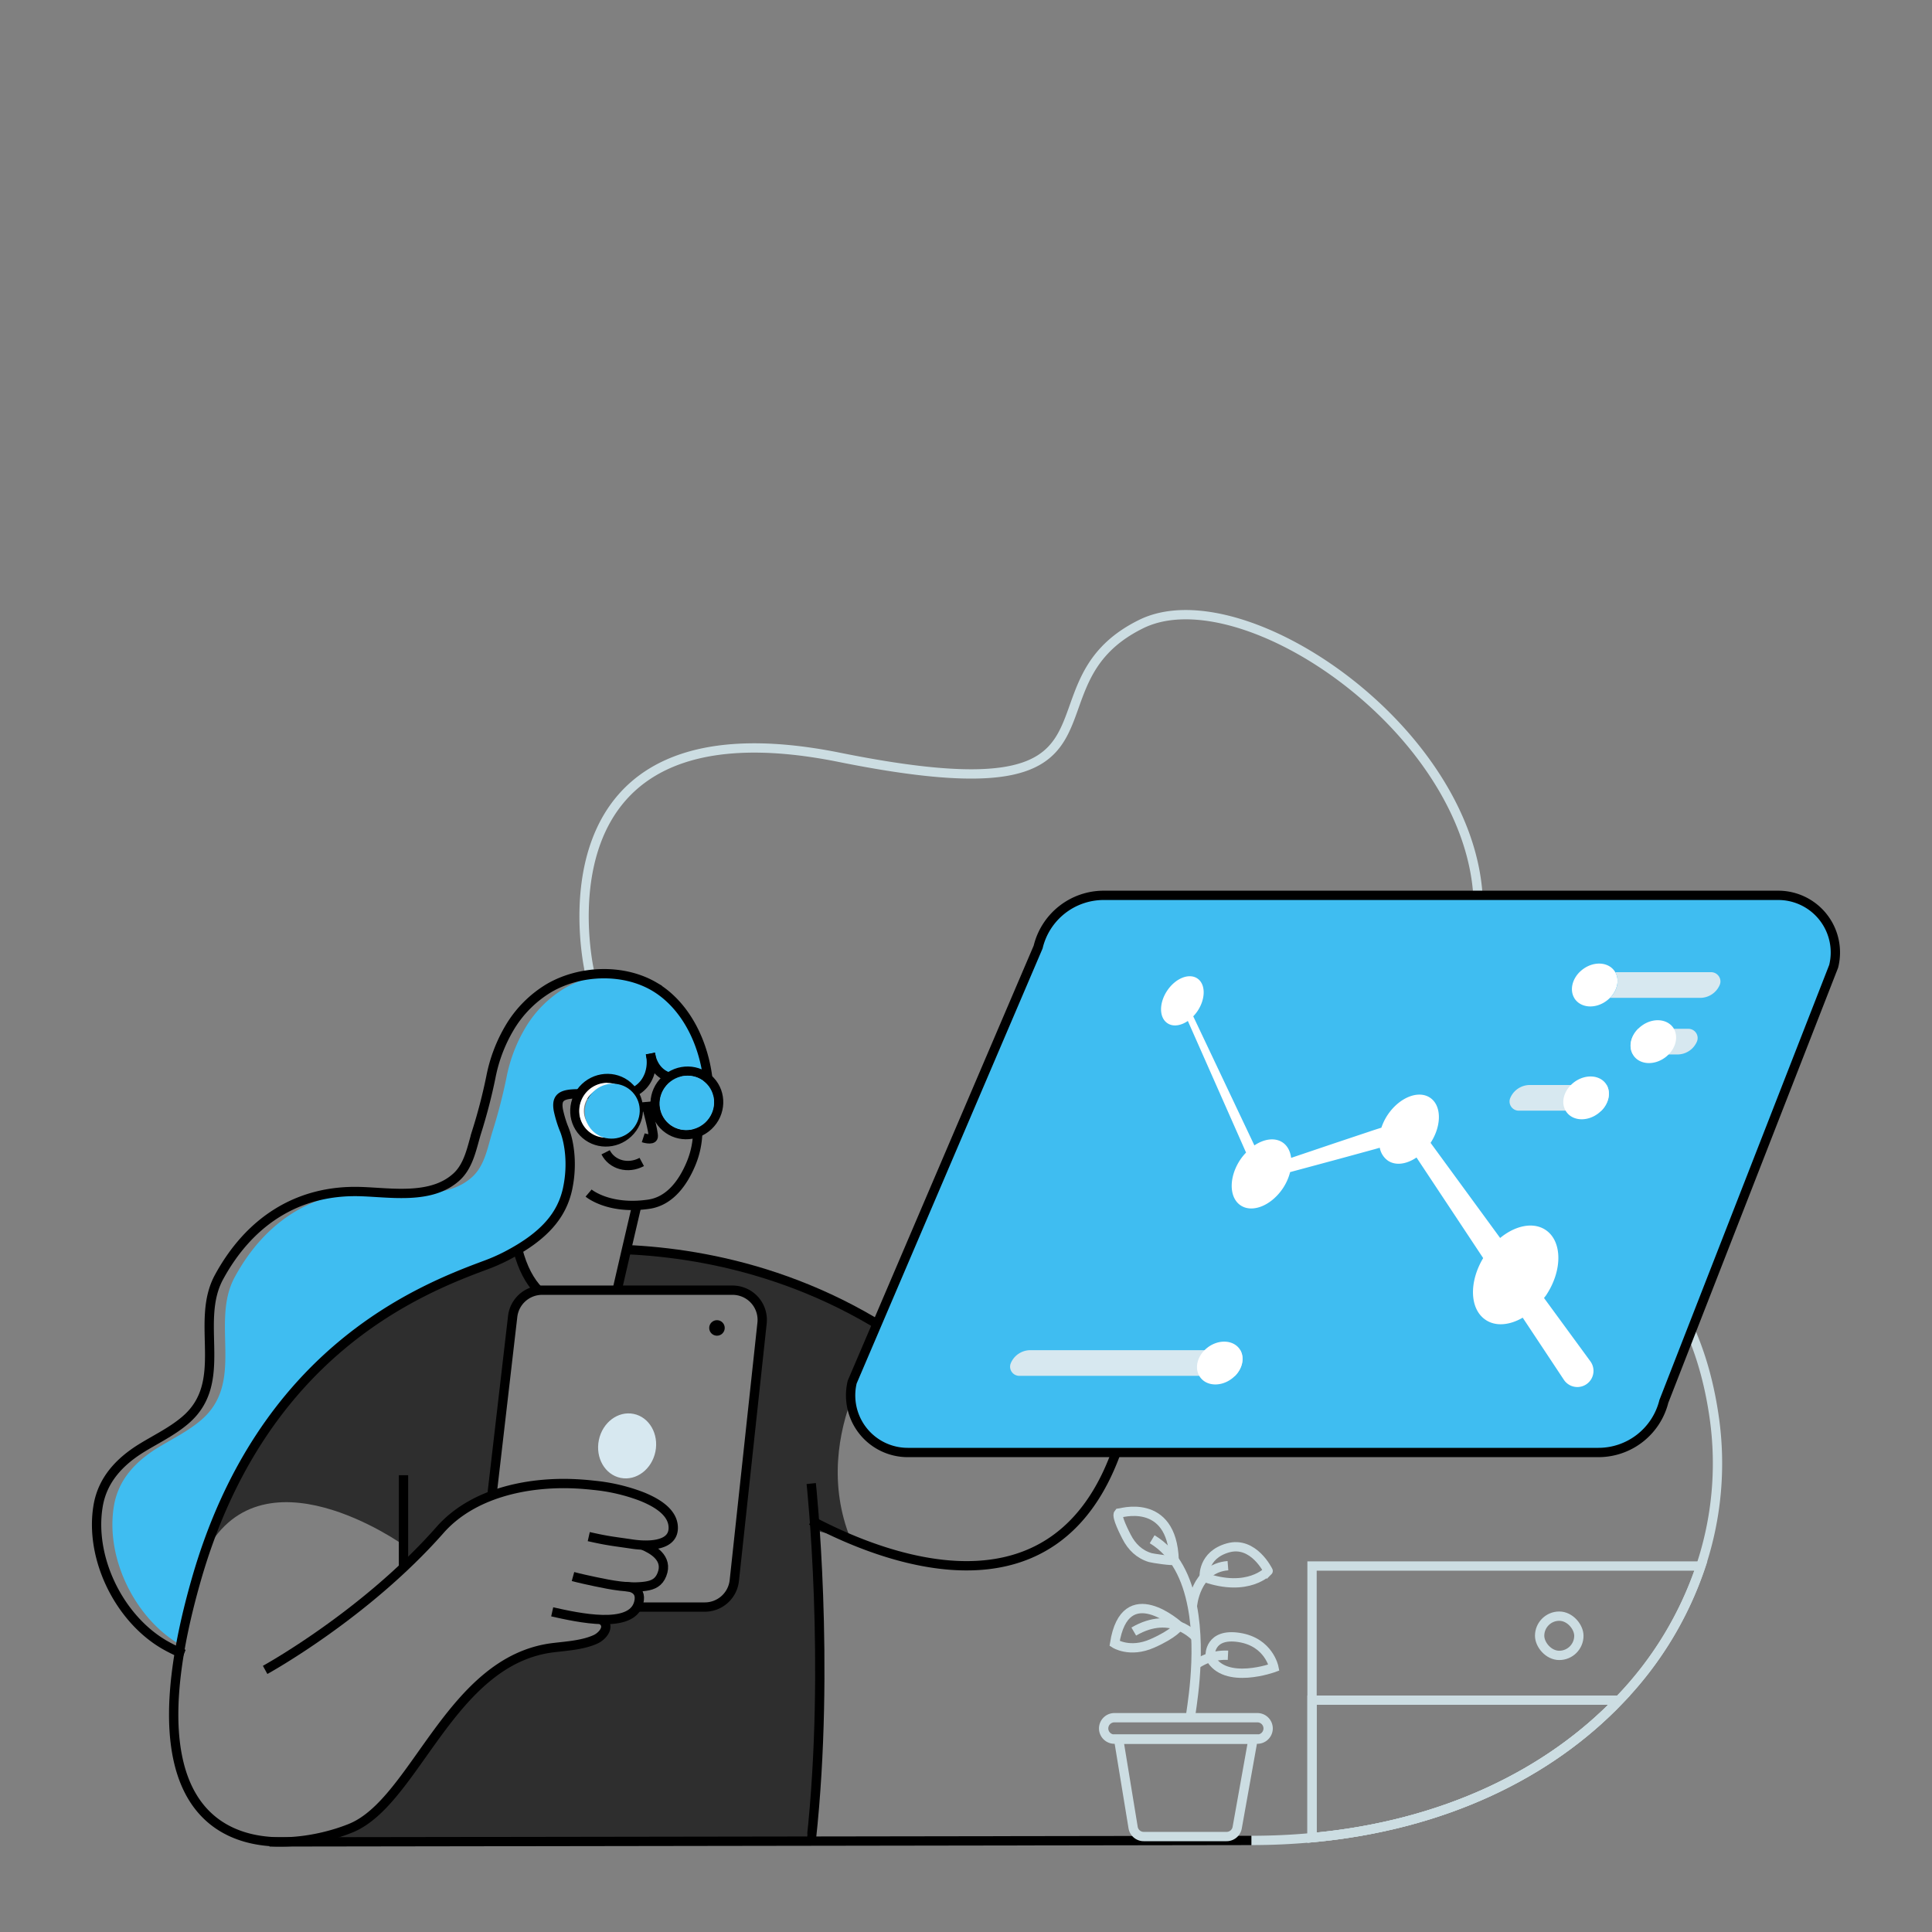 <?xml version="1.0" encoding="utf-8"?>
<svg xmlns="http://www.w3.org/2000/svg" id="Layer_2" data-name="Layer 2" viewBox="0 0 1000 1000">
  <rect x="0" y="0" width="1000" height="1000" fill="#808080" stroke="none"/>
  <defs>
    <style>.cls-1,.cls-3,.cls-6{fill:none;stroke-width:4.82px;}.cls-1{stroke:#ccdde2;}.cls-1,.cls-3{stroke-miterlimit:10;}.cls-2{fill:#2e2e2e;}.cls-3,.cls-6{stroke:#000;}.cls-4{fill:#3fbdf1;}.cls-5,.cls-7{fill:#fff;}.cls-5{opacity:0.54;}.cls-6{stroke-linecap:square;stroke-linejoin:round;}.cls-8{fill:#d7e8f0;}</style>
  </defs>
  <path class="cls-1" d="M647.7,952.6q16.14,0,31.39-1.44c68.64-6.33,122.91-33.39,159-71.17a183.58,183.58,0,0,0,42.25-69.41,167.86,167.86,0,0,0,7-76.5c-24.94-177.14-234.4-91-146.59-198.74S656.66,290.57,590.7,323s6.78,101.79-156.22,69S305.21,503.28,305.21,503.28"/>
  <path class="cls-2" d="M208.85,799.72s-74.65-53.53-103.47,5.67c0,0,30.31-107.42,133.69-145.84,0,0,29.55-16.44,30.85-6.51s9.87,15,13.62,14.88,35.41,1.86,36.51-2.87-1-18.9,14.7-19S435.64,666.88,460,689c0,0-42.4,51.19-19.73,107.63L421.17,792s11.78,102-4.28,161.33H139.49s27.73,3.49,56.17-16.8l41.3-53s18.11-27.44,55.11-31.36c0,0,21.06-2.3,20.86-12.31s7.59,6.41,18-8.06c1.27,0,26.57,1.46,26.57,1.46s19,1.78,22.57-15.18,16.73-136,12-143.15-6.54-7.24-46.46-7-75-7.72-80.08,12.14-10.95,95.11-10.95,95.11-22.5,5.89-39.64,30.26C215,805.43,208.85,817.31,208.85,799.72Z"/>
  <line class="cls-3" x1="208.85" y1="763.57" x2="208.85" y2="810.43"/>
  <path class="cls-3" d="M419.89,787C463.94,810.4,585.68,858.21,590,674.32c0,0-5.24-48.29,8.42-54.59s35.69-26.25,7.32-74.55l18.51-18.47a13.53,13.53,0,1,0-19.41-18.86l-36.79,39s-5.33-10-14.78-4.79-44.11,27.32-28.37,73.49l-40.94,117.6"/>
  <path class="cls-3" d="M568,546.83s9.81,14.93-11.07,30.19"/>
  <path class="cls-3" d="M611.78,556.78s6.11,19.19-18.54,31.57c-8.72,4.38-18.29-4.84-14.17-13.69.07-.13.13-.27.2-.41"/>
  <path class="cls-3" d="M619.24,580.48s-5.39,18.74-20.14,19.64c-13.05.79-10.86-12.52-10.86-12.52"/>
  <path class="cls-4" d="M366.9,568.74c-1,.26-1.63-.57-2.56-.41-13.37-2.44-23.31-13-24.43-18.08.38,2.77,5.46,2.49,4.6,5.32-.16.54-.48.33-.74.85-.42,1-.41-.37-1,.53-3.28-4.85-5.18-7.26-5.76-9.93a20,20,0,0,1-.68,8.55,9.11,9.11,0,0,1-.61,1.57c-2,4.72-6.17,8.71-13.14,9.7a28.17,28.17,0,0,1-5.27.17c-5-.29-9.32-.58-13-.74-12.3-.55-16.71.38-15.33,8.32a62.14,62.14,0,0,0,3.22,10.51c2.44,6.42,4.14,17.54,1.64,29.65,0,0,0,.07,0,.07-2.9,14.1-12.08,25-31.75,35.24a94.38,94.38,0,0,1-10.76,4.73c-34.13,12.66-115.77,44.73-149.61,162.33-3.6,12.53-6.29,23.93-8.19,34.34l-.93-.54C69.49,837.07,54.42,806,59,779.27c2.28-13.27,10.92-22.53,22-29.5,7.78-4.82,16.1-8.77,23.07-14.72,23.1-19.73,4.63-50.41,17.42-74,14.42-26.54,37-42.9,66.48-44.25,7.42.32,15.77,1.19,23.87.8,11.76.42,23.78-.54,32.39-8.25,6.78-6,8.19-15.78,10.76-23.94a278.15,278.15,0,0,0,7.23-28A80,80,0,0,1,271.92,532a58.82,58.82,0,0,1,20.63-20.66,56.37,56.37,0,0,1,24.19-7.17,50.16,50.16,0,0,1,22,6.56,45,45,0,0,1,6.49,4.66C360.12,528.09,367.25,549.59,366.9,568.74Z"/>
  <path class="cls-3" d="M592.82,599s-4.77,5.92-2.16,11.54,9.09,6.93,15.39,4.47"/>
  <line class="cls-3" x1="605.72" y1="545.18" x2="592.54" y2="558.35"/>
  <path class="cls-3" d="M254.63,773.89l10.73-92.5a15.36,15.36,0,0,1,15.26-13.59h98.54a15.36,15.36,0,0,1,15.28,17L380.08,818.09a15.37,15.37,0,0,1-15.28,13.72H329.54"/>
  <circle cx="371.1" cy="687.34" r="4.02"/>
  <path class="cls-3" d="M304.74,795.35c10.4,2.34,12.48,2.38,22.57,3.88,6.36.95,20.9,1.74,21.16-8.13.24-8.67-9.49-13.76-16.36-16.53a95.07,95.07,0,0,0-24.67-5.77q-5.22-.6-10.49-.82c-24.35-1-52.44,4.89-69.21,23.94-38.85,44.08-90.51,72.42-90.51,72.42"/>
  <path class="cls-3" d="M332.59,799.72c5,2.12,13.47,6.64,10,15.3-1.58,4-4.45,5.42-8.39,6-8.51,1.23-17.64-.58-26-2.33-3.09-.65-8.57-1.84-11.62-2.68"/>
  <path class="cls-3" d="M323.7,821.22s9.09-.11,6.9,8.34c-3.61,14-31.66,7.66-44.78,4.72"/>
  <path class="cls-3" d="M324.26,646.81c42.74,1.87,107.87,14.4,166.93,65.49"/>
  <line class="cls-3" x1="647.7" y1="952.61" x2="139.49" y2="953.37"/>
  <path class="cls-3" d="M419.89,767.88s10,93.07,0,184.73"/>
  <path class="cls-5" d="M861.21,725.37,949.1,500.16a29.56,29.56,0,0,0-28.67-36.73H571.28a34.9,34.9,0,0,0-33.94,26.75L441.1,715.34a29.56,29.56,0,0,0,28.74,36.47h357.5A34.91,34.91,0,0,0,861.21,725.37Z"/>
  <path class="cls-4" d="M861.21,725.37,949.1,500.16a29.56,29.56,0,0,0-28.67-36.73H571.28a34.9,34.9,0,0,0-33.94,26.75L441.1,715.34a29.56,29.56,0,0,0,28.74,36.47h357.5A34.91,34.91,0,0,0,861.21,725.37Z"/>
  <path class="cls-6" d="M861.21,725.37,949.1,500.16a29.56,29.56,0,0,0-28.67-36.73H571.28a34.9,34.9,0,0,0-33.94,26.75L441.1,715.34a29.56,29.56,0,0,0,28.74,36.47h357.5A34.91,34.91,0,0,0,861.21,725.37Z"/>
  <path class="cls-4" d="M848.35,716.25l81.09-207.77A27.27,27.27,0,0,0,903,474.6H580.87a32.19,32.19,0,0,0-31.31,24.68L460.77,707a27.27,27.27,0,0,0,26.52,33.64H817.11A32.22,32.22,0,0,0,848.35,716.25Z"/>
  <path class="cls-7" d="M604.11,512.8c4.27-6.41,11.26-9.26,15.61-6.37s4.41,10.44.14,16.85a19.82,19.82,0,0,1-2.24,2.76l31.65,66.82c5-3.37,10.6-4.2,14.58-1.55,2.57,1.71,4,4.62,4.45,8l21.62-7.3,18.91-6.32c2-.69,4.11-1.35,6.17-2a27.88,27.88,0,0,1,3.21-6.57c6-9,15.81-13,21.91-9s6.18,14.47.35,23.42l36,49.23c7.85-6.44,17.1-8.43,23.51-4.17,8.72,5.8,8.85,20.94.29,33.81-.34.51-.73.93-1.09,1.42l24,32.79c.07.1.16.22.22.32a8.36,8.36,0,1,1-13.94,9.24l-21.31-32.15c-6.74,3.91-13.9,4.66-19.15,1.16-8.34-5.54-8.74-19.58-1.31-32l-34.51-52.07c-5.09,3.46-10.71,4.34-14.74,1.67a10.47,10.47,0,0,1-4.27-6.71c-.86.23-1.71.48-2.57.72l-19.23,5.25-24.61,6.63a27.17,27.17,0,0,1-3.68,8.29c-6,9-15.8,13-21.91,8.95s-6.2-14.66-.21-23.67a27.75,27.75,0,0,1,3-3.67l-30.13-68.13c-3.63,2.47-7.64,3.11-10.51,1.2C599.91,526.77,599.84,519.22,604.11,512.8Z"/>
  <path class="cls-8" d="M833.31,516.49H880a11,11,0,0,0,10.07-6.58,4.76,4.76,0,0,0,.43-1.91,4.84,4.84,0,0,0-4.83-4.8H836C838.37,507.15,837.19,512.61,833.31,516.49Z"/>
  <path class="cls-4" d="M803.12,511.7a4.8,4.8,0,0,0,4.8,4.79h25.39c3.88-3.88,5.06-9.34,2.73-13.29H813.62a11,11,0,0,0-10.07,6.56A5,5,0,0,0,803.12,511.7Z"/>
  <path class="cls-7" d="M814.8,516.49a4.89,4.89,0,0,0,.46.73c3.33,4.55,10.55,5,16.17.88a17,17,0,0,0,1.88-1.61c3.88-3.88,5.06-9.34,2.73-13.29a4.82,4.82,0,0,0-.46-.72c-3.3-4.58-10.52-5-16.14-.91a18,18,0,0,0-1.91,1.63C813.68,507.09,812.5,512.52,814.8,516.49Z"/>
  <path class="cls-4" d="M791.38,541a4.83,4.83,0,0,0,4.83,4.79h49c-2.37-4-1.19-9.4,2.7-13.28h-46a11,11,0,0,0-10.07,6.58A4.94,4.94,0,0,0,791.38,541Z"/>
  <path class="cls-8" d="M845.2,545.79h23a11,11,0,0,0,10.07-6.55,4.83,4.83,0,0,0,.43-1.94,4.78,4.78,0,0,0-4.79-4.79H847.9C844,536.39,842.83,541.82,845.2,545.79Z"/>
  <path class="cls-7" d="M845.2,545.79a2.86,2.86,0,0,0,.42.73c3.31,4.58,10.53,5,16.14.91a15.35,15.35,0,0,0,1.91-1.64c3.85-3.88,5-9.31,2.73-13.28a4.81,4.81,0,0,0-.45-.73c-3.34-4.55-10.56-5-16.17-.88a15.33,15.33,0,0,0-1.88,1.61C844,536.39,842.83,541.82,845.2,545.79Z"/>
  <path class="cls-4" d="M828.88,574.89h29.33a11,11,0,0,0,10.07-6.56,4.69,4.69,0,0,0,.43-1.91,4.84,4.84,0,0,0-4.83-4.82H831.61C833.91,565.57,832.73,571,828.88,574.89Z"/>
  <path class="cls-8" d="M781.34,570.12a4.79,4.79,0,0,0,4.8,4.77h42.74c3.85-3.89,5-9.32,2.73-13.29H791.84a11,11,0,0,0-10.07,6.58A4.9,4.9,0,0,0,781.34,570.12Z"/>
  <path class="cls-7" d="M810.37,574.89a4.82,4.82,0,0,0,.46.72c3.3,4.58,10.52,5,16.14.91a18,18,0,0,0,1.91-1.63c3.85-3.89,5-9.32,2.73-13.29a4.89,4.89,0,0,0-.46-.73c-3.33-4.55-10.55-4.94-16.17-.88a17,17,0,0,0-1.88,1.61C809.22,565.48,808,570.94,810.37,574.89Z"/>
  <path class="cls-4" d="M639.26,712.14h29.33a11,11,0,0,0,10.07-6.56,4.75,4.75,0,0,0-4.4-6.73H642C644.29,702.82,643.11,708.25,639.26,712.14Z"/>
  <path class="cls-8" d="M522.82,707.37a4.78,4.78,0,0,0,4.79,4.77H639.26c3.85-3.89,5-9.32,2.73-13.29H533.32a11,11,0,0,0-10.07,6.58A4.9,4.9,0,0,0,522.82,707.37Z"/>
  <path class="cls-7" d="M620.75,712.14a4.82,4.82,0,0,0,.46.72c3.3,4.59,10.52,5,16.14.91a18,18,0,0,0,1.91-1.63c3.85-3.89,5-9.32,2.73-13.29a4.89,4.89,0,0,0-.46-.73c-3.34-4.55-10.56-4.94-16.17-.88a17,17,0,0,0-1.88,1.61C619.6,702.73,618.42,708.19,620.75,712.14Z"/>
  <path class="cls-3" d="M95.2,856.18a75.56,75.56,0,0,1-10.77-5.27C61.3,837.06,46.23,806,50.82,779.26c2.29-13.27,10.93-22.52,22.05-29.5C80.64,744.94,89,741,95.94,735.05c23.1-19.73,4.62-50.42,17.41-74,15.55-28.6,40.55-45.37,73.49-44.28,15.81.52,36.34,4.15,49.25-7.42,6.78-6,8.2-15.78,10.77-23.94a278.33,278.33,0,0,0,7.24-28A79.51,79.51,0,0,1,263.74,532a58.91,58.91,0,0,1,20.63-20.69c16-9.23,38.31-10.08,54.39-.59a46.38,46.38,0,0,1,6.48,4.65c14.88,12.76,22,34.25,21.66,53.41"/>
  <path class="cls-3" d="M336.68,545.33c.83,5.64,4.26,10.84,10.35,12.4,6.88,1.75,10.53,8.45,12.47,15.18a44.89,44.89,0,0,1-2,29.81c-3.76,8.86-10.46,19-21.79,20.59-20.73,3-31.05-5.78-31.05-5.78"/>
  <circle cx="319.41" cy="571.9" r="3.56"/>
  <circle cx="350.72" cy="569.54" r="3.56"/>
  <path class="cls-3" d="M311.15,838.25c5.18,3.18,1,8.42-2.76,10.19-6.46,3-14.81,3.53-21.85,4.37-53.53,6.3-71.4,79.78-105,93.44S57.77,969.89,101.75,817.11c33.86-117.58,115.5-149.65,149.63-162.31a95,95,0,0,0,10.74-4.72c19.67-10.22,28.88-21.16,31.77-35.27,0,0,0,0,0-.06,2.5-12.11.82-23.23-1.63-29.66A60.24,60.24,0,0,1,289,574.58c-1.82-10.23,6.08-8.79,28.26-7.57,10.18.6,15.94-4,18.42-9.86a9.44,9.44,0,0,0,.59-1.58,19.24,19.24,0,0,0,.36-10.24"/>
  <path class="cls-3" d="M334.75,572.76s3.74,13.67,3.36,15.69-5.17.46-5.17.46"/>
  <path class="cls-3" d="M332.17,601.43c-7.17,3.86-15.46,1.43-18.7-5"/>
  <ellipse class="cls-3" cx="313.98" cy="574.66" rx="16.63" ry="16.23" transform="translate(-308.81 372.3) rotate(-43.35)"/>
  <ellipse class="cls-3" cx="355.51" cy="570.86" rx="16.63" ry="16.23" transform="translate(-294.87 399.78) rotate(-43.35)"/>
  <path class="cls-7" d="M355.86,559.45h0a11,11,0,0,1,11.05,10.31,11.81,11.81,0,0,1-10.68,12.45c-.35,0-.71,0-1.06,0A11,11,0,0,1,344.12,572,11.81,11.81,0,0,1,354.8,559.5c.35,0,.71,0,1.06,0m0-2.41c-.42,0-.85,0-1.28.06a14.24,14.24,0,0,0-12.87,15,13.43,13.43,0,0,0,13.46,12.55c.42,0,.85,0,1.28-.06a14.21,14.21,0,0,0,12.86-15A13.42,13.42,0,0,0,355.86,557Z"/>
  <line class="cls-3" x1="330.39" y1="573.16" x2="339.11" y2="572.36"/>
  <path class="cls-7" d="M314.34,562.92h0a11.29,11.29,0,0,1,11.38,10.61,12.16,12.16,0,0,1-11,12.83c-.36,0-.73,0-1.09,0a11.31,11.31,0,0,1-11.39-10.62,12.16,12.16,0,0,1,11-12.82,10.12,10.12,0,0,1,1.1-.05m0-2.41q-.66,0-1.32.06A14.56,14.56,0,0,0,299.84,576a13.76,13.76,0,0,0,13.79,12.86c.43,0,.87,0,1.31-.06a14.57,14.57,0,0,0,13.18-15.39,13.75,13.75,0,0,0-13.78-12.86Z"/>
  <ellipse class="cls-4" cx="355.51" cy="570.86" rx="14.26" ry="13.93" transform="translate(-294.87 399.78) rotate(-43.35)"/>
  <ellipse class="cls-4" cx="313.97" cy="574.65" rx="14.33" ry="13.99" transform="matrix(0.73, -0.69, 0.69, 0.73, -308.81, 372.29)"/>
  <path class="cls-3" d="M278.73,667.92c-4.4-4.59-8.22-11.34-10.73-21.11"/>
  <polyline class="cls-3" points="319.41 667.8 324.26 646.81 329.53 624.19"/>
  <ellipse class="cls-8" cx="324.58" cy="748.36" rx="16.9" ry="14.94" transform="translate(-473.51 916.98) rotate(-78.48)"/>
  <path class="cls-1" d="M648.57,900.18,640.37,946a5.57,5.57,0,0,1-5.48,4.59H592a5.57,5.57,0,0,1-5.5-4.66L579,900.18Z"/>
  <path class="cls-1" d="M656.37,895.06h0a5.58,5.58,0,0,1-5.55,5.12h-74a5.58,5.58,0,0,1-5.55-5h0a5.57,5.57,0,0,1,5.55-6.1h74A5.57,5.57,0,0,1,656.37,895.06Z"/>
  <path class="cls-1" d="M616.15,889c0-2.35,6-31.62,1-57.57-2.72-14.24-8.72-27.47-20.8-34.72"/>
  <path class="cls-1" d="M617.17,831.47s1.37-19.72,18.41-21.08"/>
  <path class="cls-1" d="M619,861.56a26.69,26.69,0,0,1,16.6-4.8"/>
  <path class="cls-1" d="M619,847.55s-12.38-14.66-32.16-3.06"/>
  <path class="cls-1" d="M610.27,841.65s-27.88-25.46-33.34,9c0,0,7.85,5.11,19.44,0S610.27,841.65,610.27,841.65Z"/>
  <path class="cls-1" d="M623.3,816.39s-1-11.46,12.28-15.21,20.81,11.94,20.81,11.94S646.14,824.45,623.3,816.39Z"/>
  <path class="cls-1" d="M626.38,856.75s-.46-11.59,15-9.2,18,15.58,18,15.58-25.32,9.28-33-5.16"/>
  <path class="cls-1" d="M607.75,807.47c0,.82-11.62-1-12.36-1.26-5.63-1.68-9.63-5.58-12.26-10.74-.81-1.6-5.5-10.57-4.17-12.13C579,783.34,606.62,774.44,607.75,807.47Z"/>
  <path class="cls-1" d="M880.36,810.58A183.58,183.58,0,0,1,838.11,880c-36.11,37.78-90.38,64.84-159,71.17V810.58Z"/>
  <path class="cls-1" d="M838.11,880c-36.11,37.78-90.38,64.84-159,71.17V880Z"/>
  <rect class="cls-1" x="796.91" y="836.52" width="20.31" height="20.31" rx="10.16"/>
</svg>
